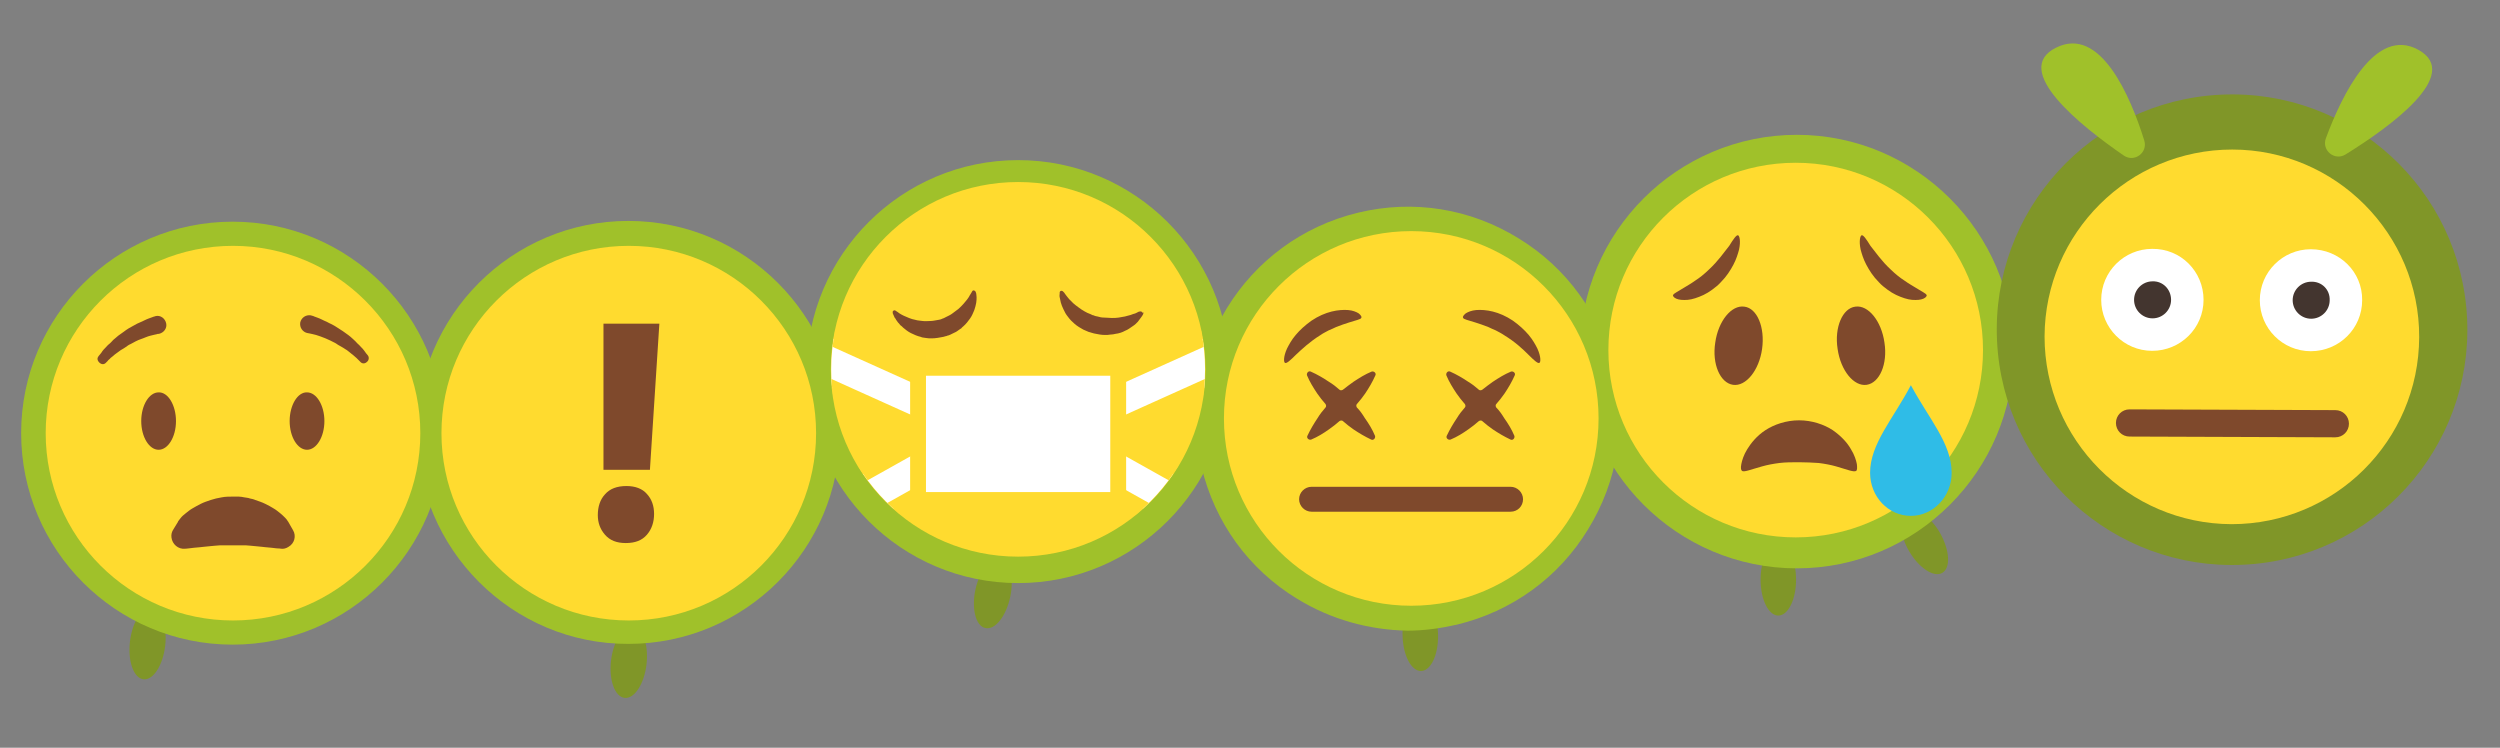 <?xml version="1.0" encoding="utf-8"?>
<!-- Generator: Adobe Illustrator 24.1.2, SVG Export Plug-In . SVG Version: 6.00 Build 0)  -->
<svg version="1.1" id="Laag_1" xmlns="http://www.w3.org/2000/svg" xmlns:xlink="http://www.w3.org/1999/xlink" x="0px" y="0px"
	 viewBox="0 0 662 198" style="enable-background:new 0 0 662 198;" xml:space="preserve">
<rect x="0" y="0" width="662" height="198" fill="#808080" stroke="none"/>
<style type="text/css">
	.st0{fill:#809628;}
	.st1{fill:#A0C12A;}
	.st2{fill:#F1F1F2;}
	.st3{fill:#FFFFFF;}
	.st4{fill:#231F20;}
	.st5{fill:#FFDB2F;}
	.st6{fill:#7F492C;}
	.st7{clip-path:url(#SVGID_2_);}
	.st8{fill:#2FBCE7;}
	.st9{fill:#43352F;}
	.st10{fill:none;}
</style>
<g>
	<g>
		<path class="st0" d="M371.4,168.3c0.1,5.2,2.3,9.4,4.9,9.4c2.6-0.1,4.6-4.3,4.5-9.6c-0.1-5.2-2.3-9.4-4.9-9.4
			C373.3,158.8,371.2,163.1,371.4,168.3z"/>
		<path class="st0" d="M258.3,156.1c-1.1,5.1,0.1,9.7,2.6,10.2c2.6,0.6,5.5-3.1,6.6-8.2c1.1-5.1-0.1-9.7-2.6-10.2
			C262.4,147.3,259.4,151,258.3,156.1z"/>
		<path class="st0" d="M161.8,174.9c-0.6,5.2,1,9.6,3.6,9.9c2.6,0.3,5.2-3.7,5.8-8.9c0.6-5.2-1-9.6-3.6-9.9
			C165,165.8,162.4,169.8,161.8,174.9z"/>
		
			<ellipse transform="matrix(0.115 -0.993 0.993 0.115 -134.726 189.663)" class="st0" cx="39.1" cy="170.5" rx="9.5" ry="4.7"/>
		<path class="st0" d="M505.5,145.9c2.6,4.5,6.6,7.1,8.8,5.8c2.3-1.3,2-6-0.6-10.6c-2.6-4.5-6.6-7.1-8.8-5.8
			C502.6,136.7,502.9,141.4,505.5,145.9z"/>
		<ellipse class="st0" cx="470.9" cy="153.5" rx="4.7" ry="9.5"/>
		<path class="st1" d="M343.4,158.5c-12.8-7.8-21.7-20.2-25.2-34.7l0,0c-7.2-30.1,11.4-60.3,41.5-67.5c14.6-3.5,29.6-1.1,42.4,6.8
			c12.8,7.8,21.7,20.2,25.2,34.7c3.5,14.6,1.1,29.6-6.8,42.4c-7.8,12.8-20.2,21.7-34.7,25.2c-4.4,1-8.8,1.6-13.1,1.6
			C362.4,166.8,352.3,164,343.4,158.5z M361.7,64.6c-12.3,2.9-22.8,10.5-29.4,21.3s-8.7,23.6-5.7,35.9l0,0
			c2.9,12.3,10.5,22.8,21.3,29.4c10.8,6.6,23.6,8.7,35.9,5.7c12.3-2.9,22.8-10.5,29.4-21.3c6.6-10.8,8.7-23.6,5.7-35.9
			S408.4,77,397.6,70.3c-7.6-4.7-16.1-7-24.8-7C369.1,63.3,365.4,63.7,361.7,64.6z"/>
		<path class="st1" d="M213.6,98.4c0-30.9,25.1-56,56-56s56,25.1,56,56c0,30.9-25.1,56-56,56S213.6,129.3,213.6,98.4z M222.1,98.4
			c0,26.2,21.3,47.5,47.5,47.5c26.2,0,47.5-21.3,47.5-47.5s-21.3-47.5-47.5-47.5C243.4,50.9,222.1,72.2,222.1,98.4z"/>
		<path class="st1" d="M110.4,114.5c0-30.9,25.1-56,56-56c30.9,0,56,25.1,56,56c0,30.9-25.1,56-56,56
			C135.6,170.6,110.4,145.4,110.4,114.5z M119,114.5c0,26.2,21.3,47.5,47.5,47.5c26.2,0,47.5-21.3,47.5-47.5s-21.3-47.5-47.5-47.5
			C140.3,67.1,119,88.4,119,114.5z"/>
		<path class="st1" d="M5.6,114.7c0-30.9,25.1-56,56-56s56,25.1,56,56c0,30.9-25.1,56-56,56S5.6,145.6,5.6,114.7z M14.2,114.7
			c0,26.2,21.3,47.5,47.5,47.5s47.5-21.3,47.5-47.5S87.8,67.3,61.6,67.3S14.2,88.6,14.2,114.7z"/>
		<path class="st1" d="M418.4,93.1c0-31.7,25.8-57.4,57.4-57.4s57.4,25.8,57.4,57.4s-25.8,57.4-57.4,57.4S418.4,124.8,418.4,93.1z
			 M427,93.1c0,26.9,21.9,48.9,48.9,48.9c26.9,0,48.9-21.9,48.9-48.9c0-26.9-21.9-48.9-48.9-48.9C448.9,44.2,427,66.2,427,93.1z"/>
		
			<ellipse transform="matrix(0.999 -4.657339e-02 4.657339e-02 0.999 -3.425 27.618)" class="st0" cx="591" cy="87.3" rx="62.3" ry="62.3"/>
		<path class="st1" d="M562.4,41.2c2.8,1.9,6.4-0.8,5.4-4c-3.7-11.9-11.7-30.4-23.3-24.6C532.4,18.5,550.9,33.3,562.4,41.2z"/>
		<path class="st1" d="M621.1,40.9c-2.9,1.8-6.4-1.1-5.2-4.3C620.2,25,629,6.9,640.4,13.2C652.1,19.7,632.9,33.6,621.1,40.9z"/>
		<path class="st2" d="M558.5,67.1c0.2-6.7,4.7-12.3,10.7-14.3c-8,0.4-14.6,6.9-14.9,15.1c-0.3,8.6,6.4,15.9,15.1,16.2
			c1.9,0.1,3.8-0.2,5.5-0.8c-0.4,0-0.9,0-1.3,0C564.9,83,558.2,75.8,558.5,67.1z"/>
		<path class="st3" d="M585.6,69c0.3-8.6-6.4-15.9-15.1-16.2c-0.4,0-0.9,0-1.3,0c-6,2-10.4,7.6-10.7,14.3
			c-0.3,8.6,6.4,15.9,15.1,16.2c0.4,0,0.9,0,1.3,0C580.9,81.3,585.3,75.7,585.6,69z"/>
		<path class="st4" d="M580.1,67.6c-0.2,5.6-4.9,9.9-10.4,9.7c-5.6-0.2-9.9-4.9-9.7-10.4c0.2-5.6,4.9-9.9,10.4-9.7
			C576,57.3,580.3,62,580.1,67.6z"/>
		<path class="st3" d="M576,64.9c-0.1,1.9-1.6,3.3-3.5,3.2c-1.9-0.1-3.3-1.6-3.2-3.5c0.1-1.9,1.6-3.3,3.5-3.2
			C574.6,61.5,576,63.1,576,64.9z"/>
		<path class="st2" d="M602.5,69.7c0.3-8,6.5-14.3,14.2-15c-0.6-0.1-1.3-0.2-2-0.2c-8.6-0.3-15.9,6.4-16.2,15.1
			c-0.3,8.6,6.4,15.9,15.1,16.2c0.7,0,1.3,0,2-0.1C607.9,84.4,602.2,77.6,602.5,69.7z"/>
		
			<ellipse transform="matrix(3.619850e-02 -0.999 0.999 3.619850e-02 523.732 683.358)" class="st3" cx="616.1" cy="70.2" rx="15.5" ry="13.7"/>
		
			<ellipse transform="matrix(0.707 -0.707 0.707 0.707 131.268 454.552)" class="st4" cx="614.3" cy="68.8" rx="10.1" ry="10.1"/>
		<path class="st3" d="M620.2,66.5c-0.1,1.9-1.6,3.3-3.5,3.2c-1.9-0.1-3.3-1.6-3.2-3.5c0.1-1.9,1.6-3.3,3.5-3.2
			C618.8,63.1,620.3,64.7,620.2,66.5z"/>
		<g>
			<path class="st4" d="M608.2,102.7c-3.1,2.3-6.3,4.1-9.7,5.4c-1.7,0.6-3.4,1.1-5.1,1.3c-0.2,0-0.4,0-0.6,0.1l-0.6,0.1
				c-0.1,0-0.2,0-0.3,0l-0.3,0l-0.6,0c-0.4,0-0.9,0-1.3-0.1c-0.4,0-0.9-0.1-1.3-0.2l-0.6-0.1l-0.6-0.1c-0.4-0.1-0.8-0.2-1.2-0.3
				c-0.4-0.1-0.8-0.2-1.2-0.4c-0.4-0.2-0.8-0.3-1.2-0.5c-0.2-0.1-0.4-0.2-0.6-0.3l-0.6-0.3c-0.2-0.1-0.4-0.2-0.6-0.3
				c-0.2-0.1-0.4-0.2-0.6-0.3l-1.1-0.7l-1.1-0.8l-0.6-0.4c-0.2-0.1-0.4-0.3-0.5-0.4c-0.4-0.3-0.7-0.6-1.1-0.8
				c-0.4-0.3-0.7-0.6-1-0.9l-1.1-0.9c-0.7-0.7-1.3-1.3-2-1.9c-0.7-0.7-1.3-1.4-2-2c1.5,3.5,3.8,6.8,6.7,9.5l1.1,1l1.2,0.9
				c0.2,0.1,0.4,0.3,0.6,0.4l0.6,0.4l0.7,0.4c0.2,0.1,0.4,0.3,0.7,0.4c1.8,1,3.8,1.6,5.8,1.9c0.5,0.1,1,0.2,1.5,0.2l0.8,0
				c0.1,0,0.3,0,0.4,0l0.4,0c1,0,2.1-0.1,3.1-0.3c2-0.4,3.9-1.1,5.7-2c1.8-0.9,3.4-2.1,4.8-3.4c0.7-0.7,1.4-1.3,2-2.1
				C607.1,104.3,607.7,103.5,608.2,102.7z"/>
			<path class="st4" d="M573.2,95.2c-0.5,0.7-1,1.1-1.6,1.6c-0.5,0.4-1.1,0.8-1.6,1.1c-0.1,0.1-0.3,0.2-0.4,0.3
				c-0.2,0.1-0.3,0.2-0.4,0.2c-0.1,0-0.1,0.1-0.2,0.1c-0.1,0-0.2,0.1-0.2,0.1c-0.2,0.1-0.3,0.2-0.5,0.3c-0.3,0.2-0.6,0.3-1,0.5
				c-0.3,0.2-0.7,0.4-1,0.6c0.4,0.2,0.8,0.2,1.2,0.3c0.4,0,0.8,0,1.2,0c0.2,0,0.4-0.1,0.6-0.1c0.1,0,0.2,0,0.3-0.1
				c0.1,0,0.2-0.1,0.3-0.1c0.2-0.1,0.4-0.1,0.6-0.2c0.2-0.1,0.4-0.2,0.6-0.3c0.7-0.4,1.4-1.1,1.8-1.8c0.1-0.2,0.2-0.4,0.3-0.6
				c0-0.1,0.1-0.2,0.1-0.3l0.1-0.3C573.3,96.1,573.3,95.7,573.2,95.2z"/>
			<path class="st4" d="M605.3,99.4c-0.3,0.9,0,1.9,0.4,2.7c0.5,0.8,1.2,1.5,2,2l0.6,0.3c0.2,0.1,0.4,0.2,0.7,0.2l0.3,0.1
				c0.1,0,0.2,0,0.3,0.1c0.2,0,0.5,0.1,0.7,0.1c0.5,0,0.9,0,1.3,0c0.4-0.1,0.9-0.2,1.3-0.4c-0.4-0.2-0.8-0.4-1.2-0.6
				c-0.4-0.2-0.8-0.3-1.1-0.5c-0.3-0.2-0.7-0.3-1-0.5c-0.2-0.1-0.3-0.2-0.5-0.2l-0.5-0.3c-0.6-0.4-1.2-0.8-1.8-1.3
				C606.4,100.7,605.8,100.1,605.3,99.4z"/>
		</g>
		<g>
			<g>
				<path class="st5" d="M423.3,110.8c0,27.4-22.2,49.6-49.6,49.6c-27.4,0-49.6-22.2-49.6-49.6s22.2-49.6,49.6-49.6
					C401.1,61.2,423.3,83.4,423.3,110.8z"/>
				<g>
					<path class="st6" d="M400,135.5h-52.7c-1.8,0-3.3-1.5-3.3-3.3c0-1.8,1.5-3.3,3.3-3.3H400c1.8,0,3.3,1.5,3.3,3.3
						C403.3,134,401.9,135.5,400,135.5z"/>
				</g>
				<g>
					<path class="st6" d="M349.7,88.7c0.7-0.5,1.4-0.8,2.1-1.2c0.7-0.3,1.4-0.6,2-0.9c1.3-0.5,2.4-0.9,3.4-1.2l2.3-0.7
						c0.6-0.2,0.9-0.3,1-0.6c0.1-0.2-0.1-0.6-0.7-1.1c-0.6-0.4-1.6-0.8-2.8-0.9c-1.2-0.1-2.8,0-4.4,0.4c-0.8,0.2-1.7,0.5-2.6,0.9
						c-0.9,0.4-1.8,0.9-2.7,1.5c-1.7,1.2-3.1,2.5-4.2,3.8c-1.1,1.3-1.8,2.6-2.3,3.6c-1,2.2-0.9,3.7-0.5,3.8c0.4,0.2,1.4-0.7,2.9-2.2
						C344.7,92.5,346.8,90.5,349.7,88.7z"/>
				</g>
				<g>
					<path class="st6" d="M398.2,88.7c-0.7-0.5-1.4-0.8-2.1-1.2c-0.7-0.3-1.4-0.6-2-0.9c-1.3-0.5-2.4-0.9-3.4-1.2l-2.3-0.7
						c-0.6-0.2-0.9-0.3-1-0.6c-0.1-0.2,0.1-0.6,0.7-1.1c0.6-0.4,1.6-0.8,2.8-0.9c1.2-0.1,2.8,0,4.4,0.4c0.8,0.2,1.7,0.5,2.6,0.9
						c0.9,0.4,1.8,0.9,2.7,1.5c1.7,1.2,3.1,2.5,4.2,3.8c1.1,1.3,1.8,2.6,2.3,3.6c1,2.2,0.9,3.7,0.5,3.8c-0.4,0.2-1.4-0.7-2.9-2.2
						C403.3,92.5,401.2,90.5,398.2,88.7z"/>
				</g>
			</g>
			<path class="st6" d="M359.3,107.9c-0.2-0.3-0.2-0.7,0-0.9c0.8-0.9,1.5-1.8,2.2-2.8c1-1.5,1.9-3,2.7-4.8c0.3-0.6-0.4-1.2-1-1
				c-1.7,0.7-3.3,1.7-4.8,2.7c-1,0.7-1.9,1.4-2.8,2.1c-0.3,0.2-0.7,0.2-0.9,0c-0.9-0.8-1.8-1.5-2.8-2.1c-1.5-1-3-1.9-4.8-2.7
				c-0.6-0.3-1.2,0.4-1,1c0.7,1.7,1.7,3.3,2.7,4.8c0.7,1,1.4,1.9,2.2,2.8c0.2,0.3,0.2,0.7,0,0.9c-0.8,0.9-1.5,1.8-2.1,2.8
				c-1,1.5-1.9,3-2.7,4.7c-0.3,0.6,0.4,1.2,1,1c1.7-0.7,3.3-1.7,4.7-2.7c1-0.7,1.9-1.4,2.8-2.2c0.3-0.2,0.7-0.2,0.9,0
				c0.9,0.8,1.8,1.5,2.8,2.2c1.5,1,3,1.9,4.7,2.7c0.6,0.3,1.2-0.4,1-1c-0.7-1.7-1.7-3.3-2.7-4.7
				C360.8,109.7,360.1,108.7,359.3,107.9z"/>
			<path class="st6" d="M396.2,107.9c-0.2-0.3-0.2-0.7,0-0.9c0.8-0.9,1.5-1.8,2.2-2.8c1-1.5,1.9-3,2.7-4.8c0.3-0.6-0.4-1.2-1-1
				c-1.7,0.7-3.3,1.7-4.8,2.7c-1,0.7-1.9,1.4-2.8,2.1c-0.3,0.2-0.7,0.2-0.9,0c-0.9-0.8-1.8-1.5-2.8-2.1c-1.5-1-3-1.9-4.8-2.7
				c-0.6-0.3-1.2,0.4-1,1c0.7,1.7,1.7,3.3,2.7,4.8c0.7,1,1.4,1.9,2.2,2.8c0.2,0.3,0.2,0.7,0,0.9c-0.8,0.9-1.5,1.8-2.1,2.8
				c-1,1.5-1.9,3-2.7,4.7c-0.3,0.6,0.4,1.2,1,1c1.7-0.7,3.3-1.7,4.7-2.7c1-0.7,1.9-1.4,2.8-2.2c0.3-0.2,0.7-0.2,0.9,0
				c0.9,0.8,1.8,1.5,2.8,2.2c1.5,1,3,1.9,4.7,2.7c0.6,0.3,1.2-0.4,1-1c-0.7-1.7-1.7-3.3-2.7-4.7C397.7,109.7,397,108.7,396.2,107.9z
				"/>
		</g>
		<g>
			<path class="st5" d="M111.3,114.7c0,27.4-22.2,49.6-49.6,49.6c-27.4,0-49.6-22.2-49.6-49.6c0-27.4,22.2-49.6,49.6-49.6
				C89,65.1,111.3,87.3,111.3,114.7z"/>
			<g>
				<g>
					<path class="st6" d="M74.4,145.3c0,0-0.4-0.1-1.2-0.1c-0.7-0.1-1.7-0.2-2.9-0.3c-0.6-0.1-1.2-0.1-1.9-0.2
						c-0.7-0.1-1.4-0.1-2.1-0.2c-0.7-0.1-1.5-0.1-2.3-0.1c-0.4,0-0.8,0-1.2,0c-0.4,0-0.8,0-1.1,0c-0.9,0-1.6,0-2.4,0
						c-0.8,0-1.5,0-2.3,0.1c-0.7,0.1-1.5,0.1-2.1,0.2c-0.7,0.1-1.3,0.1-1.9,0.2c-1.2,0.1-2.2,0.2-2.9,0.3c-0.7,0.1-1.1,0.1-1.1,0.1
						c-1.8,0.2-3.4-1.2-3.6-3c-0.1-0.8,0.1-1.5,0.5-2.1l1.1-1.8c0,0,0.1-0.1,0.2-0.4c0.2-0.2,0.4-0.6,0.7-0.9
						c0.3-0.4,0.8-0.8,1.3-1.2c0.5-0.4,1.1-0.9,1.8-1.3c0.7-0.4,1.4-0.8,2.2-1.2c0.8-0.4,1.7-0.7,2.6-1c0.5-0.1,0.9-0.3,1.4-0.4
						c0.5-0.1,1-0.2,1.5-0.3c0.9-0.2,2.2-0.2,2.9-0.2l0.8,0l0.8,0c0.5,0,1,0.1,1.5,0.2c0.5,0.1,1,0.1,1.5,0.3c0.5,0.1,1,0.2,1.4,0.4
						c0.9,0.3,1.8,0.6,2.6,1c0.8,0.4,1.6,0.8,2.2,1.2c0.7,0.4,1.3,0.9,1.8,1.3c0.5,0.4,0.9,0.8,1.3,1.2c0.4,0.4,0.6,0.7,0.7,0.9
						c0.2,0.2,0.2,0.3,0.2,0.3l1.2,2.1c0.9,1.5,0.4,3.5-1.2,4.4C75.8,145.2,75.1,145.4,74.4,145.3z"/>
				</g>
				<path class="st6" d="M46.6,111.5c0,4.2-2.1,7.6-4.6,7.6c-2.5,0-4.6-3.4-4.6-7.6c0-4.2,2.1-7.6,4.6-7.6
					C44.5,103.8,46.6,107.3,46.6,111.5z"/>
				<path class="st6" d="M76.7,111.5c0,4.2,2.1,7.6,4.6,7.6c2.5,0,4.6-3.4,4.6-7.6c0-4.2-2.1-7.6-4.6-7.6
					C78.8,103.8,76.7,107.3,76.7,111.5z"/>
				<g>
					<path class="st6" d="M26.1,94.3c0,0,0.2-0.2,0.5-0.6c0.2-0.2,0.3-0.4,0.5-0.7c0.2-0.3,0.5-0.6,0.8-0.9c0.3-0.3,0.6-0.7,1-1
						c0.4-0.3,0.7-0.7,1.1-1.1c0.4-0.3,0.8-0.7,1.3-1.1c0.5-0.3,0.9-0.7,1.4-1c0.9-0.7,1.9-1.3,2.9-1.8c0.5-0.3,0.9-0.5,1.4-0.7
						c0.5-0.2,0.9-0.4,1.3-0.6c0.8-0.4,1.5-0.6,2-0.8c0.3-0.1,0.5-0.2,0.6-0.2c0.1,0,0.3-0.1,0.3-0.1c1.3-0.3,2.5,0.6,2.8,1.9
						c0.3,1.3-0.6,2.5-1.9,2.8c0,0,0,0-0.1,0c-0.1,0-0.3,0-0.5,0.1c-0.4,0.1-1,0.2-1.7,0.4c-0.4,0.1-0.7,0.2-1.2,0.4
						c-0.4,0.2-0.8,0.3-1.3,0.5c-0.9,0.3-1.8,0.8-2.7,1.3c-0.5,0.2-0.9,0.5-1.3,0.8c-0.4,0.3-0.8,0.5-1.3,0.8
						c-0.4,0.3-0.8,0.6-1.1,0.8c-0.4,0.3-0.7,0.5-1,0.8c-0.3,0.3-0.6,0.4-0.8,0.7c-0.2,0.2-0.5,0.4-0.6,0.6
						c-0.3,0.3-0.5,0.5-0.5,0.5c-0.5,0.5-1.2,0.4-1.7-0.1C25.7,95.4,25.7,94.8,26.1,94.3z"/>
					<path class="st6" d="M95.5,95.9c0,0-0.2-0.2-0.5-0.5c-0.2-0.2-0.4-0.4-0.6-0.6c-0.2-0.2-0.5-0.4-0.8-0.7
						c-0.3-0.2-0.6-0.5-1-0.8c-0.4-0.3-0.7-0.6-1.1-0.8c-0.4-0.3-0.8-0.5-1.3-0.8c-0.4-0.2-0.9-0.5-1.3-0.8
						c-0.9-0.5-1.8-0.9-2.7-1.3c-0.4-0.2-0.9-0.3-1.3-0.5c-0.4-0.1-0.8-0.3-1.2-0.4c-0.7-0.2-1.3-0.3-1.7-0.4
						c-0.2,0-0.4-0.1-0.5-0.1c-0.1,0-0.1,0-0.1,0c-1.3-0.3-2.1-1.5-1.9-2.8c0.3-1.3,1.5-2.1,2.8-1.9c0,0,0.1,0,0.3,0.1
						c0.2,0,0.4,0.1,0.6,0.2c0.5,0.2,1.2,0.4,2,0.8c0.4,0.2,0.8,0.4,1.3,0.6c0.4,0.2,0.9,0.5,1.4,0.7c1,0.5,1.9,1.2,2.9,1.8
						c0.5,0.3,0.9,0.7,1.4,1c0.4,0.3,0.9,0.7,1.3,1.1c0.4,0.4,0.8,0.7,1.1,1.1c0.4,0.3,0.7,0.7,1,1c0.3,0.3,0.6,0.6,0.8,0.9
						c0.2,0.3,0.4,0.5,0.5,0.7c0.3,0.4,0.5,0.6,0.5,0.6c0.4,0.5,0.3,1.3-0.2,1.7C96.6,96.4,95.9,96.3,95.5,95.9z"/>
				</g>
			</g>
		</g>
		<g>
			<path class="st5" d="M216.1,114.7c0,27.4-22.2,49.6-49.6,49.6c-27.4,0-49.6-22.2-49.6-49.6c0-27.4,22.2-49.6,49.6-49.6
				C193.9,65.1,216.1,87.3,216.1,114.7z"/>
			<g>
				<path class="st6" d="M171.3,130.8c1.3,1.4,1.9,3.2,1.9,5.3c0,2.1-0.6,4-1.9,5.5c-1.3,1.5-3.1,2.2-5.6,2.2
					c-2.4,0-4.2-0.7-5.5-2.2c-1.3-1.5-1.9-3.2-1.9-5.2c0-2.2,0.6-4.1,1.9-5.5c1.3-1.5,3.2-2.2,5.7-2.2
					C168.2,128.7,170.1,129.4,171.3,130.8z M159.9,85.7h14.7l-2.5,38.7h-12.3V85.7z"/>
			</g>
		</g>
		<g>
			<path class="st5" d="M319.2,97.8c0,27.4-22.2,49.6-49.6,49.6c-27.4,0-49.6-22.2-49.6-49.6s22.2-49.6,49.6-49.6
				C297,48.2,319.2,70.4,319.2,97.8z"/>
			<g>
				<path class="st6" d="M237.2,82.3c0,0,0.1,0.1,0.3,0.2c0.2,0.1,0.4,0.3,0.7,0.5c0.3,0.2,0.7,0.4,1.1,0.6c0.4,0.2,0.9,0.4,1.4,0.6
					c0.5,0.2,1.1,0.4,1.7,0.5c0.6,0.2,1.3,0.2,1.9,0.3c0.7,0.1,1.4,0,2.1,0c0.7,0,1.4-0.2,2.1-0.3l0.5-0.1c0.2-0.1,0.4-0.1,0.5-0.2
					c0.3-0.1,0.6-0.2,0.9-0.4c0.6-0.3,1.3-0.6,1.8-1c0.5-0.4,1.1-0.8,1.6-1.2c0.5-0.4,0.9-0.9,1.3-1.3c0.4-0.4,0.7-0.9,1-1.2
					c0.3-0.4,0.5-0.7,0.7-1.1c0.4-0.6,0.6-1,0.6-1c0.1-0.3,0.5-0.4,0.7-0.2c0.1,0.1,0.2,0.2,0.3,0.3l0,0.1c0,0,0,0.1,0.1,0.3
					c0,0.2,0.1,0.6,0.1,1c0,0.4,0,0.9-0.1,1.5c-0.1,0.3-0.1,0.6-0.2,0.9c-0.1,0.3-0.2,0.7-0.3,1c-0.3,0.7-0.6,1.5-1.1,2.2
					c-0.5,0.7-1.1,1.5-1.8,2.1c-0.2,0.2-0.4,0.3-0.5,0.5c-0.2,0.1-0.4,0.3-0.6,0.4c-0.4,0.3-0.8,0.6-1.3,0.8
					c-0.5,0.2-0.9,0.5-1.5,0.7l-0.4,0.1c-0.1,0.1-0.2,0.1-0.3,0.1l-0.7,0.2c-1,0.2-2.1,0.4-3.1,0.4c-0.5,0-1,0-1.5-0.1
					c-0.2,0-0.5-0.1-0.7-0.1c-0.2,0-0.5-0.1-0.7-0.2c-0.9-0.2-1.8-0.6-2.6-1c-0.8-0.4-1.4-0.9-2-1.4c-0.3-0.3-0.5-0.5-0.8-0.7
					c-0.2-0.3-0.4-0.5-0.6-0.7c-0.2-0.2-0.3-0.5-0.5-0.7c-0.1-0.2-0.2-0.4-0.4-0.6c-0.2-0.4-0.3-0.7-0.4-0.9
					c-0.1-0.2-0.1-0.3-0.1-0.3l0-0.1c-0.1-0.3,0.1-0.6,0.4-0.6C236.9,82.1,237,82.2,237.2,82.3z"/>
				<path class="st6" d="M302.8,82.9c0,0-0.1,0.1-0.1,0.3c-0.1,0.2-0.2,0.4-0.5,0.8c-0.2,0.3-0.5,0.7-0.9,1.2
					c-0.2,0.2-0.4,0.4-0.6,0.6c-0.2,0.2-0.5,0.4-0.8,0.6c-0.6,0.4-1.2,0.9-2,1.2c-0.7,0.4-1.6,0.7-2.5,0.8c-0.4,0.1-0.9,0.2-1.4,0.2
					c-0.5,0.1-0.9,0.1-1.4,0.1c-1,0-1.9-0.2-2.9-0.4l-0.7-0.2c-0.2-0.1-0.4-0.1-0.7-0.2c-0.5-0.2-0.9-0.4-1.4-0.6
					c-0.4-0.2-0.8-0.5-1.2-0.7c-0.4-0.3-0.8-0.5-1.1-0.8c-0.7-0.6-1.3-1.2-1.8-1.9c-0.5-0.6-0.9-1.3-1.2-2c-0.1-0.3-0.3-0.6-0.4-0.9
					c-0.1-0.3-0.2-0.6-0.3-0.9c-0.1-0.5-0.2-1-0.3-1.4c-0.1-0.4,0-0.7,0-0.9c0-0.2,0-0.3,0-0.3c0-0.3,0.2-0.5,0.5-0.5
					c0.2,0,0.3,0.1,0.4,0.2l0.1,0.1c0,0,0.1,0.1,0.2,0.2c0.1,0.2,0.3,0.4,0.5,0.7c0.2,0.3,0.5,0.6,0.8,1c0.3,0.3,0.7,0.7,1.1,1.1
					c0.4,0.4,0.9,0.7,1.4,1.1c0.5,0.4,1,0.7,1.5,1c0.5,0.3,1.1,0.6,1.7,0.8l0.4,0.2c0.2,0.1,0.3,0.1,0.4,0.1l0.2,0.1
					c0.1,0,0.2,0.1,0.3,0.1l0.5,0.1c0.6,0.2,1.2,0.3,1.9,0.3c0.6,0,1.3,0.1,1.9,0.1c0.6,0,1.2,0,1.8-0.1c0.6-0.1,1.2-0.2,1.7-0.3
					c0.5-0.1,1-0.3,1.5-0.4c0.4-0.2,0.9-0.3,1.2-0.4c0.3-0.1,0.6-0.3,0.8-0.4c0.2-0.1,0.3-0.1,0.3-0.1l0.1,0c0.3-0.1,0.6,0,0.7,0.3
					C302.9,82.7,302.8,82.8,302.8,82.9z"/>
				<g>
					<defs>
						<circle id="SVGID_1_" cx="269.6" cy="97.8" r="49.5"/>
					</defs>
					<clipPath id="SVGID_2_">
						<use xlink:href="#SVGID_1_"  style="overflow:visible;"/>
					</clipPath>
					<g class="st7">
						<g>
							<path class="st3" d="M250,115.9c-0.3,0-0.6-0.1-0.9-0.2l-36.4-16.4c-0.5-0.2-0.9-0.6-1.1-1.2c-0.2-0.5-0.2-1.1,0-1.6l3.2-7.2
								c0.3-0.8,1.1-1.2,1.9-1.2c0.3,0,0.6,0.1,0.9,0.2l36.4,16.4c0.5,0.2,0.9,0.6,1.1,1.2c0.2,0.5,0.2,1.1,0,1.6l-3.2,7.2
								C251.6,115.4,250.8,115.9,250,115.9z"/>
							<path class="st5" d="M257.2,105.2c-0.4-1-1.2-1.9-2.2-2.3l-36.4-16.4c-0.6-0.3-1.1-0.4-1.7-0.4c-1.6,0-3.1,0.9-3.8,2.5
								l-3.2,7.2c-0.5,1-0.5,2.2-0.1,3.2c0.4,1,1.2,1.9,2.2,2.3l36.4,16.4c0.6,0.3,1.1,0.4,1.7,0.4c1.6,0,3.1-0.9,3.8-2.5l3.2-7.2
								C257.5,107.4,257.5,106.2,257.2,105.2z M250,113.8l-36.4-16.4l3.2-7.2l36.4,16.4L250,113.8z"/>
						</g>
					</g>
					<g class="st7">
						<g>
							<path class="st3" d="M227.8,139.3c-0.2,0-0.4,0-0.6-0.1c-0.5-0.2-1-0.5-1.3-1l-3.8-6.8c-0.6-1-0.2-2.3,0.8-2.8l25.7-14.4
								c0.3-0.2,0.7-0.3,1-0.3c0.2,0,0.4,0,0.6,0.1c0.5,0.2,1,0.5,1.3,1l3.8,6.8c0.6,1,0.2,2.3-0.8,2.8L228.8,139
								C228.5,139.2,228.2,139.3,227.8,139.3z"/>
							<path class="st5" d="M257.2,120.7l-3.8-6.8c-0.5-1-1.4-1.7-2.5-2c-0.4-0.1-0.8-0.2-1.1-0.2c-0.7,0-1.4,0.2-2,0.5l-25.7,14.4
								c-2,1.1-2.7,3.7-1.6,5.7l3.8,6.8c0.5,1,1.4,1.7,2.5,2c0.4,0.1,0.8,0.2,1.1,0.2c0.7,0,1.4-0.2,2-0.5l25.7-14.4
								C257.6,125.3,258.3,122.7,257.2,120.7z M227.8,137.2l-3.8-6.8l25.7-14.4l3.8,6.8L227.8,137.2z"/>
						</g>
					</g>
					<g class="st7">
						<g>
							<path class="st3" d="M289.2,115.9c-0.8,0-1.6-0.5-1.9-1.2l-3.2-7.2c-0.2-0.5-0.2-1.1,0-1.6c0.2-0.5,0.6-0.9,1.1-1.2
								l36.4-16.4c0.3-0.1,0.6-0.2,0.9-0.2c0.8,0,1.6,0.5,1.9,1.2l3.2,7.2c0.2,0.5,0.2,1.1,0,1.6c-0.2,0.5-0.6,0.9-1.1,1.2
								L290,115.7C289.7,115.8,289.5,115.9,289.2,115.9z"/>
							<path class="st5" d="M329.4,95.7l-3.2-7.2c-0.7-1.5-2.2-2.5-3.8-2.5c-0.6,0-1.2,0.1-1.7,0.4l-36.4,16.4
								c-1,0.5-1.8,1.3-2.2,2.3c-0.4,1-0.4,2.2,0.1,3.2l3.2,7.2c0.7,1.5,2.2,2.5,3.8,2.5c0.6,0,1.2-0.1,1.7-0.4l36.4-16.4
								c1-0.5,1.8-1.3,2.2-2.3C329.9,97.9,329.9,96.7,329.4,95.7z M289.2,113.8l-3.2-7.2l36.4-16.4l3.2,7.2L289.2,113.8z"/>
						</g>
					</g>
					<g class="st7">
						<g>
							<path class="st3" d="M311.4,139.3c-0.4,0-0.7-0.1-1-0.3l-25.7-14.4c-1-0.6-1.4-1.8-0.8-2.8l3.8-6.8c0.3-0.5,0.7-0.8,1.3-1
								c0.2-0.1,0.4-0.1,0.6-0.1c0.4,0,0.7,0.1,1,0.3l25.7,14.4c1,0.6,1.4,1.8,0.8,2.8l-3.8,6.8c-0.3,0.5-0.7,0.8-1.3,1
								C311.8,139.2,311.6,139.3,311.4,139.3z"/>
							<path class="st5" d="M317.2,126.7l-25.7-14.4c-0.6-0.4-1.3-0.5-2-0.5c-0.4,0-0.8,0.1-1.1,0.2c-1.1,0.3-2,1-2.5,2l-3.8,6.8
								c-1.1,2-0.4,4.6,1.6,5.7l25.7,14.4c0.6,0.4,1.3,0.5,2,0.5c0.4,0,0.8-0.1,1.1-0.2c1.1-0.3,2-1,2.5-2l3.8-6.8
								C320,130.3,319.3,127.8,317.2,126.7z M311.4,137.2l-25.7-14.4l3.8-6.8l25.7,14.4L311.4,137.2z"/>
						</g>
					</g>
					<g class="st7">
						<path class="st3" d="M245.2,132.4c-1.2,0-2.1-0.9-2.1-2.1V99.5c0-1.2,0.9-2.1,2.1-2.1H294c1.2,0,2.1,0.9,2.1,2.1v30.8
							c0,1.2-0.9,2.1-2.1,2.1H245.2z"/>
						<path class="st5" d="M294,95.3h-48.8c-2.3,0-4.2,1.9-4.2,4.2v30.8c0,2.3,1.9,4.2,4.2,4.2H294c2.3,0,4.2-1.9,4.2-4.2V99.5
							C298.2,97.2,296.3,95.3,294,95.3z M294,130.3h-48.8V99.5H294V130.3z"/>
					</g>
				</g>
			</g>
		</g>
		<g>
			<path class="st5" d="M525.1,92.7c0,27.4-22.2,49.6-49.6,49.6s-49.6-22.2-49.6-49.6c0-27.4,22.2-49.6,49.6-49.6
				S525.1,65.3,525.1,92.7z"/>
			<g>
				<path class="st6" d="M476.4,111.3c-3.4,0-6.6,1.1-8.9,2.6c-2.3,1.5-3.8,3.4-4.8,5c-1,1.6-1.4,3-1.6,4c-0.2,1-0.1,1.6,0.2,1.8
					c0.5,0.4,2.4-0.4,5.3-1.2c1.4-0.4,3-0.7,4.6-0.9c1.6-0.2,3.3-0.2,5.2-0.2c1.9,0,3.5,0.1,5.2,0.2c1.6,0.2,3.2,0.5,4.6,0.9
					c2.8,0.8,4.7,1.6,5.3,1.2c0.3-0.2,0.3-0.8,0.2-1.8c-0.2-1-0.6-2.4-1.6-4c-0.9-1.6-2.5-3.4-4.8-5
					C483,112.4,479.8,111.3,476.4,111.3z"/>
				<path class="st6" d="M452.5,71.4c-0.6,0.6-1.2,1.1-1.8,1.6c-0.6,0.5-1.2,0.9-1.8,1.3c-1.1,0.8-2.2,1.4-3,1.9l-2,1.2
					c-0.5,0.3-0.8,0.5-0.9,0.8c0,0.2,0.2,0.6,0.9,0.9c0.7,0.3,1.7,0.4,3,0.3c1.2-0.1,2.7-0.6,4.2-1.3c0.8-0.4,1.5-0.8,2.3-1.4
					c0.8-0.6,1.6-1.2,2.3-2c1.5-1.5,2.5-3.1,3.3-4.6c0.8-1.5,1.2-2.9,1.5-4c0.5-2.3,0.1-3.8-0.3-3.8c-0.4-0.1-1.2,1-2.3,2.8
					C456.6,66.7,455,69.1,452.5,71.4z"/>
				<path class="st6" d="M500.7,71.4c0.6,0.6,1.2,1.1,1.8,1.6c0.6,0.5,1.2,0.9,1.8,1.3c1.1,0.8,2.2,1.4,3,1.9l2,1.2
					c0.5,0.3,0.8,0.5,0.9,0.8c0,0.2-0.2,0.6-0.9,0.9c-0.7,0.3-1.7,0.4-3,0.3c-1.2-0.1-2.7-0.6-4.2-1.3c-0.8-0.4-1.5-0.8-2.3-1.4
					c-0.8-0.6-1.6-1.2-2.3-2c-1.5-1.5-2.5-3.1-3.3-4.6c-0.8-1.5-1.2-2.9-1.5-4c-0.5-2.3-0.1-3.8,0.3-3.8c0.4-0.1,1.2,1,2.3,2.8
					C496.6,66.7,498.2,69.1,500.7,71.4z"/>
				<path class="st6" d="M466.6,92.4c-0.8,5.7-4.3,10-7.7,9.5c-3.4-0.5-5.6-5.5-4.7-11.2c0.8-5.7,4.3-10,7.7-9.5
					C465.3,81.6,467.4,86.7,466.6,92.4z"/>
				<path class="st6" d="M486.6,92.4c0.8,5.7,4.3,10,7.7,9.5c3.4-0.5,5.6-5.5,4.7-11.2c-0.8-5.7-4.3-10-7.7-9.5
					C487.9,81.6,485.7,86.7,486.6,92.4z"/>
				<path class="st8" d="M506,136.6c5.9,0,10.8-5.1,10.8-11.4c0-7.8-6.1-14.4-10.8-23.2c-4.6,8.8-10.8,15.5-10.8,23.2
					C495.2,131.5,500,136.6,506,136.6z"/>
			</g>
		</g>
		<g>
			<path class="st5" d="M640.6,89.3c-0.1,27.4-22.3,49.5-49.7,49.5c-27.4-0.1-49.5-22.4-49.5-49.7c0.1-27.4,22.4-49.5,49.7-49.5
				S640.7,61.9,640.6,89.3z"/>
			<g>
				<g>
					<path class="st6" d="M618.4,115.8l-54.5-0.2c-2,0-3.6-1.6-3.6-3.6c0-2,1.6-3.6,3.6-3.6l54.5,0.2c2,0,3.6,1.6,3.6,3.6
						C622,114.2,620.4,115.8,618.4,115.8z"/>
				</g>
			</g>
			<g>
				<path class="st3" d="M583.5,79.4c0,7.5-6.1,13.5-13.6,13.5c-7.5,0-13.5-6.1-13.5-13.5c0-7.5,6.1-13.5,13.5-13.5
					C577.5,65.8,583.5,71.9,583.5,79.4z"/>
				<path class="st9" d="M574.9,79.4c0,2.7-2.2,4.9-4.9,4.9c-2.7,0-4.9-2.2-4.9-4.9c0-2.7,2.2-4.9,4.9-4.9
					C572.7,74.4,574.9,76.6,574.9,79.4z"/>
			</g>
			<g>
				<path class="st3" d="M625.5,79.5c0,7.5-6.1,13.5-13.6,13.5c-7.5,0-13.5-6.1-13.5-13.5c0-7.5,6.1-13.5,13.5-13.5
					C619.5,66,625.6,72,625.5,79.5z"/>
				<path class="st9" d="M616.9,79.5c0,2.7-2.2,4.9-4.9,4.9c-2.7,0-4.9-2.2-4.9-4.9c0-2.7,2.2-4.9,4.9-4.9
					C614.8,74.5,617,76.7,616.9,79.5z"/>
			</g>
		</g>
	</g>
	<rect class="st10" width="662" height="198"/>
</g>
<rect x="165.7" y="156.4" class="st10" width="0.7" height="0.7"/>
</svg>
